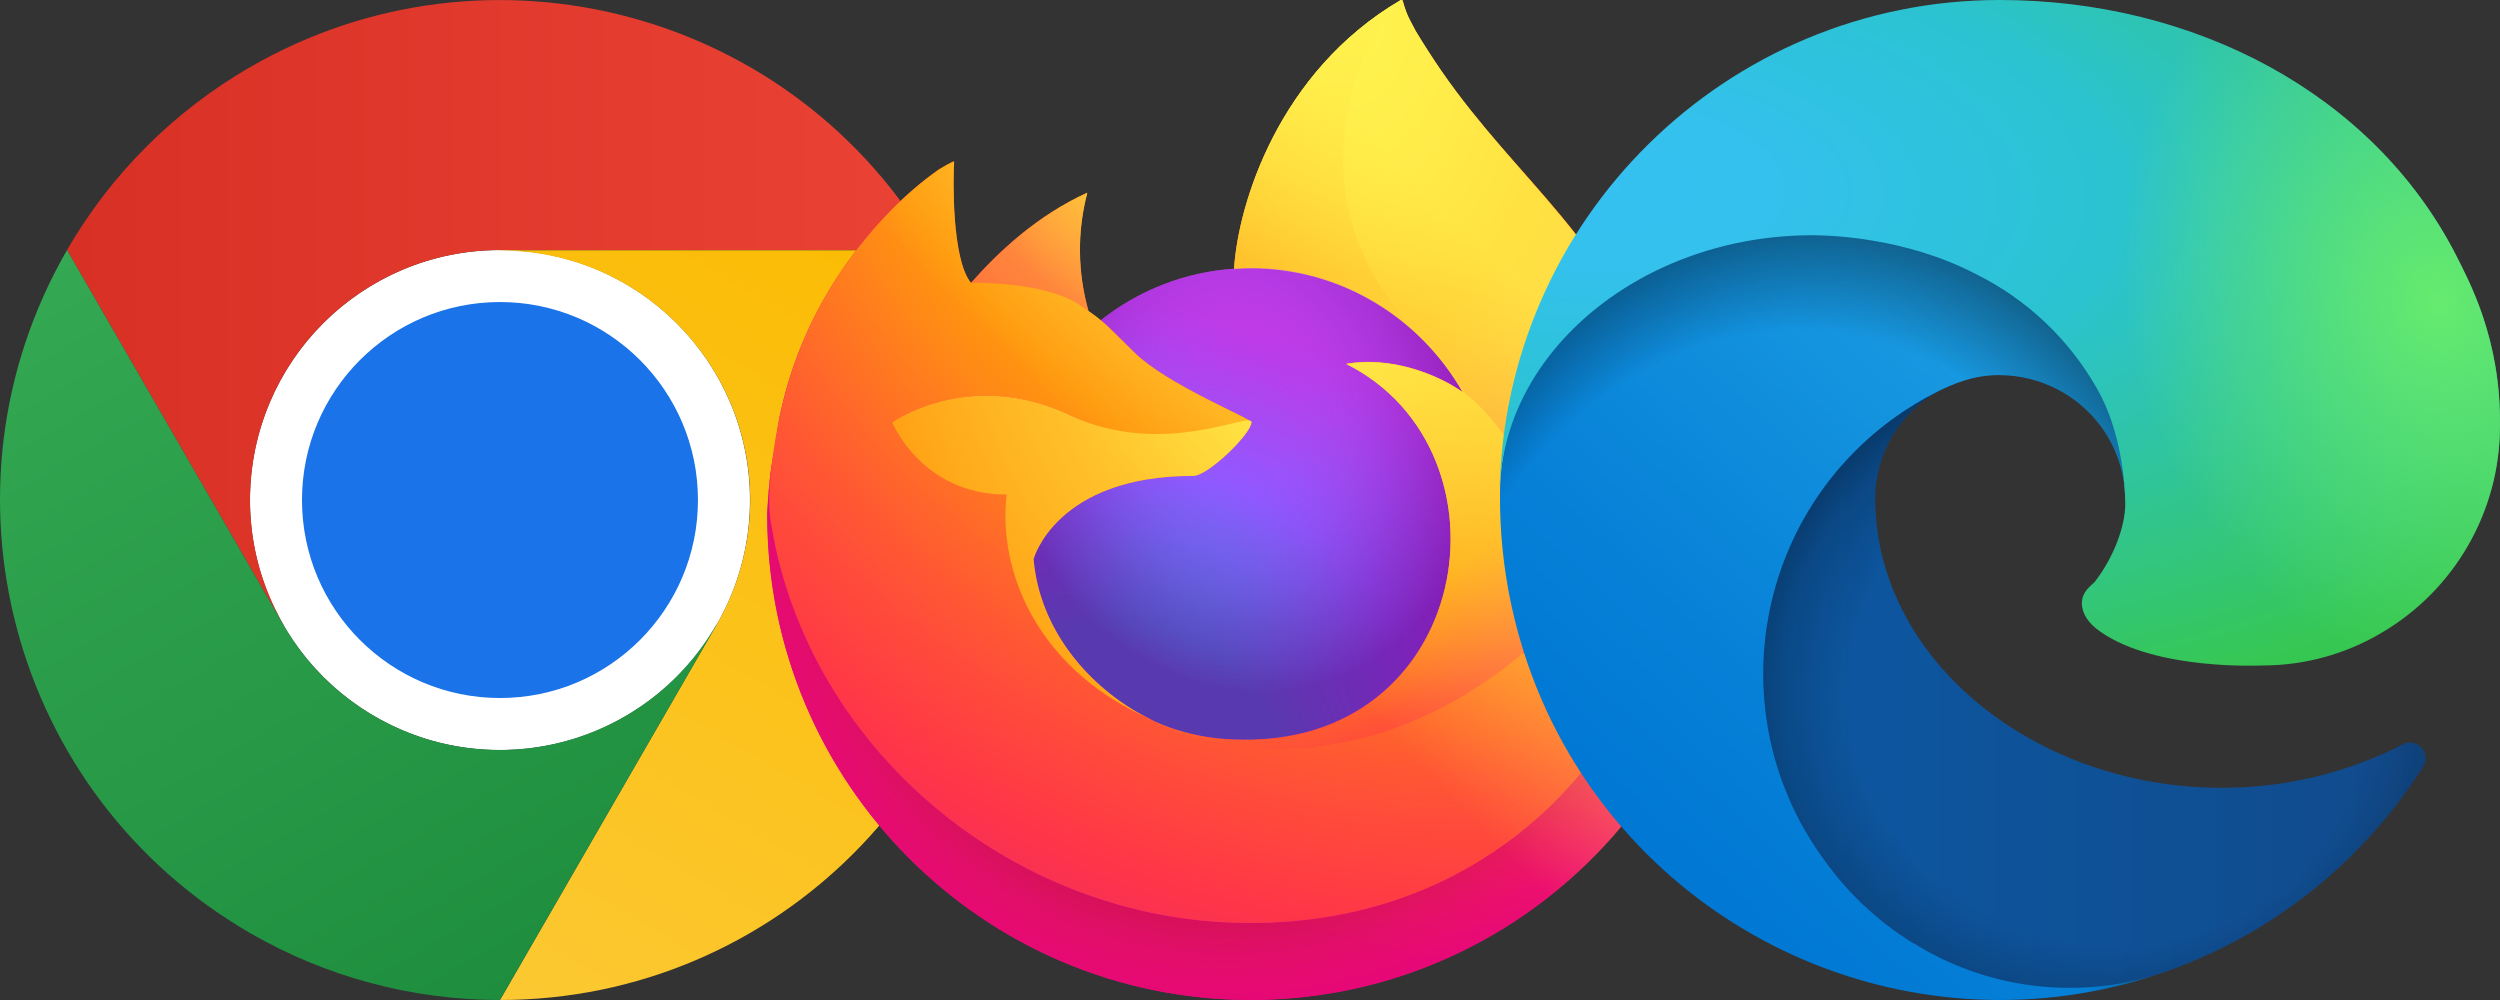 <?xml version="1.0" encoding="UTF-8"?> <svg xmlns="http://www.w3.org/2000/svg" xmlns:xlink="http://www.w3.org/1999/xlink" width="1000" height="400" version="1.1" viewBox="0 0 1000 400"><rect x="0" y="0" width="1000" height="400" fill="#333333" stroke="none"/><defs><linearGradient id="Nepojmenovaný_přechod_24" data-name="Nepojmenovaný přechod 24" x1="26.802" y1="564.904" x2="373.076" y2="564.904" gradientTransform="translate(0 -439.89)" gradientUnits="userSpaceOnUse"><stop offset="0" stop-color="#d93025"></stop><stop offset="1" stop-color="#ea4335"></stop></linearGradient><linearGradient id="Nepojmenovaný_přechod_2" data-name="Nepojmenovaný přechod 2" x1="172.698" y1="837.191" x2="345.821" y2="537.334" gradientTransform="translate(0 -439.89)" gradientUnits="userSpaceOnUse"><stop offset="0" stop-color="#fcc934"></stop><stop offset="1" stop-color="#fbbc04"></stop></linearGradient><linearGradient id="Nepojmenovaný_přechod_3" data-name="Nepojmenovaný přechod 3" x1="221.641" y1="827.385" x2="48.45" y2="527.41" gradientTransform="translate(0 -439.89)" gradientUnits="userSpaceOnUse"><stop offset="0" stop-color="#1e8e3e"></stop><stop offset="1" stop-color="#34a853"></stop></linearGradient><linearGradient id="Nepojmenovaný_přechod_23" data-name="Nepojmenovaný přechod 23" x1="-66.007" y1="231.182" x2="-78.871" y2="243.566" gradientTransform="translate(2304 -5717.246) scale(25)" gradientUnits="userSpaceOnUse"><stop offset=".05" stop-color="#fff44f"></stop><stop offset=".11" stop-color="#ffe847"></stop><stop offset=".22" stop-color="#ffc830"></stop><stop offset=".37" stop-color="#ff980e"></stop><stop offset=".4" stop-color="#ff8b16"></stop><stop offset=".46" stop-color="#ff672a"></stop><stop offset=".53" stop-color="#ff3647"></stop><stop offset=".7" stop-color="#e31587"></stop></linearGradient><radialGradient id="Nepojmenovaný_přechod_16" data-name="Nepojmenovaný přechod 16" cx="-95.886" cy="220.107" fx="-95.886" fy="220.107" r=".552" gradientTransform="translate(70694.529 -161122.247) scale(730.615 732.22)" gradientUnits="userSpaceOnUse"><stop offset=".13" stop-color="#ffbd4f"></stop><stop offset=".19" stop-color="#ffac31"></stop><stop offset=".25" stop-color="#ff9d17"></stop><stop offset=".28" stop-color="#ff980e"></stop><stop offset=".4" stop-color="#ff563b"></stop><stop offset=".47" stop-color="#ff3750"></stop><stop offset=".71" stop-color="#f5156c"></stop><stop offset=".78" stop-color="#eb0878"></stop><stop offset=".86" stop-color="#e50080"></stop></radialGradient><radialGradient id="Nepojmenovaný_přechod_15" data-name="Nepojmenovaný přechod 15" cx="-95.722" cy="219.924" fx="-95.722" fy="219.924" r=".552" gradientTransform="translate(70427.562 -160822.903) scale(730.615 732.22)" gradientUnits="userSpaceOnUse"><stop offset=".3" stop-color="#960e18"></stop><stop offset=".35" stop-color="#b11927" stop-opacity=".74"></stop><stop offset=".43" stop-color="#db293d" stop-opacity=".34"></stop><stop offset=".5" stop-color="#f5334b" stop-opacity=".09"></stop><stop offset=".53" stop-color="#ff3750" stop-opacity="0"></stop></radialGradient><radialGradient id="Nepojmenovaný_přechod_14" data-name="Nepojmenovaný přechod 14" cx="-95.691" cy="220.33" fx="-95.691" fy="220.33" r=".552" gradientTransform="translate(51189.399 -116923.484) scale(529.3 530.46)" gradientUnits="userSpaceOnUse"><stop offset=".13" stop-color="#fff44f"></stop><stop offset=".25" stop-color="#ffdc3e"></stop><stop offset=".51" stop-color="#ff9d12"></stop><stop offset=".53" stop-color="#ff980e"></stop></radialGradient><radialGradient id="Nepojmenovaný_přechod_5" data-name="Nepojmenovaný přechod 5" cx="-95.313" cy="219.715" fx="-95.313" fy="219.715" r=".552" gradientTransform="translate(33603.717 -76285.767) scale(347.875 348.638)" gradientUnits="userSpaceOnUse"><stop offset=".35" stop-color="#3a8ee6"></stop><stop offset=".47" stop-color="#5c79f0"></stop><stop offset=".67" stop-color="#9059ff"></stop><stop offset="1" stop-color="#c139e6"></stop></radialGradient><radialGradient id="Nepojmenovaný_přechod_6" data-name="Nepojmenovaný přechod 6" cx="-95.04" cy="220.395" fx="-95.04" fy="220.395" r=".552" gradientTransform="translate(5992.236 -50466.701) rotate(-13.926) scale(184.329 216.963)" gradientUnits="userSpaceOnUse"><stop offset=".21" stop-color="#9059ff" stop-opacity="0"></stop><stop offset=".28" stop-color="#8c4ff3" stop-opacity=".06"></stop><stop offset=".75" stop-color="#7716a8" stop-opacity=".45"></stop><stop offset=".97" stop-color="#6e008b" stop-opacity=".6"></stop></radialGradient><radialGradient id="Nepojmenovaný_přechod_7" data-name="Nepojmenovaný přechod 7" cx="-95.173" cy="220.577" fx="-95.173" fy="220.577" r=".552" gradientTransform="translate(24305.195 -55297.264) scale(250.27 250.82)" gradientUnits="userSpaceOnUse"><stop offset="0" stop-color="#ffe226"></stop><stop offset=".12" stop-color="#ffdb27"></stop><stop offset=".3" stop-color="#ffc82a"></stop><stop offset=".5" stop-color="#ffa930"></stop><stop offset=".73" stop-color="#ff7e37"></stop><stop offset=".79" stop-color="#ff7139"></stop></radialGradient><radialGradient id="Nepojmenovaný_přechod_8" data-name="Nepojmenovaný přechod 8" cx="-95.889" cy="220.118" fx="-95.889" fy="220.118" r=".552" gradientTransform="translate(102982.169 -235610.985) scale(1067.772 1070.115)" gradientUnits="userSpaceOnUse"><stop offset=".11" stop-color="#fff44f"></stop><stop offset=".46" stop-color="#ff980e"></stop><stop offset=".62" stop-color="#ff5634"></stop><stop offset=".72" stop-color="#ff3647"></stop><stop offset=".9" stop-color="#e31587"></stop></radialGradient><radialGradient id="Nepojmenovaný_přechod_9" data-name="Nepojmenovaný přechod 9" cx="-95.735" cy="219.606" fx="-95.735" fy="219.606" r=".552" gradientTransform="translate(119757.136 63039.205) rotate(84.245) scale(779.99 511.357)" gradientUnits="userSpaceOnUse"><stop offset="0" stop-color="#fff44f"></stop><stop offset=".06" stop-color="#ffe847"></stop><stop offset=".17" stop-color="#ffc830"></stop><stop offset=".3" stop-color="#ff980e"></stop><stop offset=".36" stop-color="#ff8b16"></stop><stop offset=".45" stop-color="#ff672a"></stop><stop offset=".57" stop-color="#ff3647"></stop><stop offset=".74" stop-color="#e31587"></stop></radialGradient><radialGradient id="Nepojmenovaný_přechod_10" data-name="Nepojmenovaný přechod 10" cx="-95.685" cy="220.086" fx="-95.685" fy="220.086" r=".552" gradientTransform="translate(64267.951 -146954.513) scale(666.61 668.075)" gradientUnits="userSpaceOnUse"><stop offset=".14" stop-color="#fff44f"></stop><stop offset=".48" stop-color="#ff980e"></stop><stop offset=".59" stop-color="#ff5634"></stop><stop offset=".66" stop-color="#ff3647"></stop><stop offset=".9" stop-color="#e31587"></stop></radialGradient><radialGradient id="Nepojmenovaný_přechod_11" data-name="Nepojmenovaný přechod 11" cx="-95.821" cy="220.045" fx="-95.821" fy="220.045" r=".552" gradientTransform="translate(70491.921 -160798.149) scale(729.61 731.21)" gradientUnits="userSpaceOnUse"><stop offset=".09" stop-color="#fff44f"></stop><stop offset=".23" stop-color="#ffe141"></stop><stop offset=".51" stop-color="#ffaf1e"></stop><stop offset=".63" stop-color="#ff980e"></stop></radialGradient><linearGradient id="Nepojmenovaný_přechod_12" data-name="Nepojmenovaný přechod 12" x1="-66.158" y1="231.12" x2="-77.104" y2="242.042" gradientTransform="translate(2304 -5717.246) scale(25)" gradientUnits="userSpaceOnUse"><stop offset=".17" stop-color="#fff44f" stop-opacity=".8"></stop><stop offset=".27" stop-color="#fff44f" stop-opacity=".63"></stop><stop offset=".49" stop-color="#fff44f" stop-opacity=".22"></stop><stop offset=".6" stop-color="#fff44f" stop-opacity="0"></stop></linearGradient><linearGradient id="Nepojmenovaný_přechod_28" data-name="Nepojmenovaný přechod 28" x1="696.2" y1="857.47" x2="974.852" y2="857.47" gradientTransform="translate(-4.6 -580.89)" gradientUnits="userSpaceOnUse"><stop offset="0" stop-color="#0c59a4"></stop><stop offset="1" stop-color="#114a8b"></stop></linearGradient><radialGradient id="Nepojmenovaný_přechod_40" data-name="Nepojmenovaný přechod 40" cx="850.159" cy="890.322" fx="850.159" fy="890.322" r="149.114" gradientTransform="translate(-4.6 -567.045) scale(1 .95)" gradientUnits="userSpaceOnUse"><stop offset=".7" stop-color="#000" stop-opacity="0"></stop><stop offset=".9" stop-color="#000" stop-opacity=".5"></stop><stop offset="1" stop-color="#000"></stop></radialGradient><linearGradient id="Nepojmenovaný_přechod_39" data-name="Nepojmenovaný přechod 39" x1="843.201" y1="736.638" x2="669.235" y2="926.235" gradientTransform="translate(-4.6 -580.89)" gradientUnits="userSpaceOnUse"><stop offset="0" stop-color="#1b9de2"></stop><stop offset=".2" stop-color="#1595df"></stop><stop offset=".7" stop-color="#0680d7"></stop><stop offset="1" stop-color="#0078d4"></stop></linearGradient><radialGradient id="Nepojmenovaný_přechod_38" data-name="Nepojmenovaný přechod 38" cx="-657.076" cy="1519.816" fx="-657.076" fy="1519.816" r="223.827" gradientTransform="translate(-407.162 -521.937) rotate(-81.384) scale(1.001 .809) skewX(.069)" gradientUnits="userSpaceOnUse"><stop offset=".8" stop-color="#000" stop-opacity="0"></stop><stop offset=".9" stop-color="#000" stop-opacity=".5"></stop><stop offset="1" stop-color="#000"></stop></radialGradient><radialGradient id="Nepojmenovaný_přechod_37" data-name="Nepojmenovaný přechod 37" cx="236.989" cy="-287.456" fx="236.989" fy="-287.456" r="316.359" gradientTransform="translate(37.515 -186.029) rotate(92.291) scale(1.001 2.131) skewX(.297)" gradientUnits="userSpaceOnUse"><stop offset="0" stop-color="#35c1f1"></stop><stop offset=".1" stop-color="#34c1ed"></stop><stop offset=".2" stop-color="#2fc2df"></stop><stop offset=".3" stop-color="#2bc3d2"></stop><stop offset=".7" stop-color="#36c752"></stop></radialGradient><radialGradient id="Nepojmenovaný_přechod_25" data-name="Nepojmenovaný přechod 25" cx="768.544" cy="-838.239" fx="768.544" fy="-838.239" r="152.084" gradientTransform="translate(106.054 -424.185) rotate(73.74) scale(1 .813) skewX(.138)" gradientUnits="userSpaceOnUse"><stop offset="0" stop-color="#66eb6e"></stop><stop offset="1" stop-color="#66eb6e" stop-opacity="0"></stop></radialGradient></defs><g><g id="Vrstva_1"><g><g><circle cx="199.989" cy="200.011" r="99.992" fill="#fff"></circle><path d="M26.802,300.003c55.196,95.593,177.487,128.39,273.179,73.194,95.693-55.196,128.39-177.487,73.194-273.179C317.98,4.326,195.689-28.372,99.997,26.824h0C4.404,82.02-28.394,204.311,26.802,300.003ZM286.583,150.015c27.598,47.796,11.199,108.992-36.597,136.59-47.796,27.598-108.992,11.199-136.59-36.597-27.598-47.796-11.199-108.992,36.597-136.59h0c47.796-27.598,108.992-11.199,136.59,36.597Z" fill="none"></path><path d="M199.989,100.018h173.087C317.98,4.426,195.689-28.372,100.097,26.824c-30.498,17.599-55.696,42.797-73.294,73.194l86.593,149.989h.1c-27.698-47.696-11.399-108.792,36.297-136.49,15.199-8.899,32.598-13.499,50.196-13.499Z" fill="url(#Nepojmenovaný_přechod_24)"></path><circle cx="199.989" cy="200.011" r="79.194" fill="#1a73e8"></circle><path d="M286.583,250.007l-86.593,149.989c110.392,0,199.885-89.493,199.885-199.885,0-35.097-9.199-69.595-26.798-99.992h-173.087v.1c55.196-.1,99.892,44.497,100.092,99.692,0,17.499-4.7,34.897-13.499,50.096Z" fill="url(#Nepojmenovaný_přechod_2)"></path><path d="M113.396,250.007L26.802,100.018C-28.394,195.711,4.404,317.902,99.997,373.198c30.398,17.599,64.895,26.798,99.992,26.798l86.593-149.989-.1-.1c-27.498,47.796-88.493,64.295-136.29,36.797-15.299-8.699-27.998-21.398-36.797-36.697Z" fill="url(#Nepojmenovaný_přechod_3)"></path></g><g><path d="M679.075,134.166c-8.398-20.295-25.394-42.089-38.79-48.988,10.897,21.395,17.196,42.789,19.595,58.785v.3c-21.895-54.586-58.885-76.681-89.178-124.569-1.5-2.399-3.099-4.799-4.599-7.398-.8-1.5-1.5-2.799-2.099-3.999-1.3-2.399-2.199-4.999-2.899-7.598,0-.1,0-.2-.1-.3-.1-.3-.2-.4-.3-.4h-.4s-.1,0-.1.1l-.1.1.1-.1c-48.588,28.493-64.984,81.28-66.583,107.573-19.395,1.3-37.99,8.498-53.287,20.595-1.6-1.4-3.299-2.599-4.999-3.799-4.399-15.496-4.599-31.792-.5-47.388-19.895,9.098-35.291,23.394-46.488,36.091h-.1c-7.698-9.698-7.098-41.79-6.698-48.488-.1-.4-5.699,2.899-6.398,3.399-6.798,4.799-13.097,10.297-18.895,16.196-6.598,6.698-12.597,13.996-18.095,21.695-12.397,17.696-21.295,37.591-25.894,58.685-.1.4-.2.9-.3,1.3-.4,1.7-1.7,10.197-1.9,12.097v.4c-1.7,8.798-2.799,17.796-3.199,26.693v1c0,106.973,86.578,193.752,193.352,193.752,95.576,0,174.956-69.583,190.552-160.96.3-2.499.6-4.999.9-7.498,3.799-33.192-.5-68.083-12.597-97.276ZM456.23,285.729c.9.4,1.8.9,2.699,1.3l.1.1c-.9-.4-1.8-.9-2.799-1.4h0ZM659.879,144.264v-.2.2h0Z" fill="url(#Nepojmenovaný_přechod_23)"></path><path d="M679.075,134.166c-8.398-20.295-25.394-42.089-38.79-48.988,10.897,21.395,17.196,42.789,19.595,58.785v.4c18.195,49.588,8.298,99.975-5.998,130.767-22.194,47.688-75.781,96.476-159.76,94.076-90.677-2.599-170.557-70.082-185.454-158.36-2.699-13.897,0-20.995,1.4-32.292-1.7,8.698-2.299,11.197-3.099,26.693v1c0,106.973,86.578,193.752,193.352,193.752,95.576,0,174.956-69.583,190.552-160.96.3-2.499.6-4.999.9-7.498,3.699-33.292-.6-68.183-12.697-97.376Z" fill="url(#Nepojmenovaný_přechod_16)"></path><path d="M679.075,134.166c-8.398-20.295-25.394-42.089-38.79-48.988,10.897,21.395,17.196,42.789,19.595,58.785v.4c18.195,49.588,8.298,99.975-5.998,130.767-22.194,47.688-75.781,96.476-159.76,94.076-90.677-2.599-170.557-70.082-185.454-158.36-2.699-13.897,0-20.995,1.4-32.292-1.7,8.698-2.299,11.197-3.099,26.693v1c0,106.973,86.578,193.752,193.352,193.752,95.576,0,174.956-69.583,190.552-160.96.3-2.499.6-4.999.9-7.498,3.699-33.292-.6-68.183-12.697-97.376Z" fill="url(#Nepojmenovaný_přechod_15)"></path><path d="M585.098,156.861c.4.3.8.6,1.2.9-4.899-8.598-10.897-16.496-17.995-23.494-59.985-60.185-15.696-130.567-8.198-134.066l.1-.1c-48.588,28.493-64.984,81.28-66.583,107.573,2.299-.2,4.499-.3,6.798-.3,36.191-.1,67.783,19.895,84.679,49.488Z" fill="url(#Nepojmenovaný_přechod_14)"></path><path d="M500.519,168.958c-.3,4.799-17.296,21.395-23.294,21.395-54.986,0-63.884,33.292-63.884,33.292,2.399,28.093,21.895,51.187,45.489,63.384,1.1.6,2.199,1.1,3.199,1.6,1.9.8,3.799,1.6,5.699,2.299,8.098,2.899,16.596,4.499,25.194,4.799,96.376,4.499,115.071-115.471,45.489-150.262,17.796-3.099,36.291,4.099,46.588,11.297-16.896-29.593-48.488-49.588-84.679-49.588-2.299,0-4.499.2-6.798.3-19.395,1.3-37.891,8.498-53.187,20.595,2.999,2.499,6.298,5.799,13.297,12.797,13.197,13.097,46.788,26.493,46.888,28.093Z" fill="url(#Nepojmenovaný_přechod_5)"></path><path d="M500.519,168.958c-.3,4.799-17.296,21.395-23.294,21.395-54.986,0-63.884,33.292-63.884,33.292,2.399,28.093,21.895,51.187,45.489,63.384,1.1.6,2.199,1.1,3.199,1.6,1.9.8,3.799,1.6,5.699,2.299,8.098,2.899,16.596,4.499,25.194,4.799,96.376,4.499,115.071-115.471,45.489-150.262,17.796-3.099,36.291,4.099,46.588,11.297-16.896-29.593-48.488-49.588-84.679-49.588-2.299,0-4.499.2-6.798.3-19.395,1.3-37.891,8.498-53.187,20.595,2.999,2.499,6.298,5.799,13.297,12.797,13.197,13.097,46.788,26.493,46.888,28.093Z" fill="url(#Nepojmenovaný_přechod_6)"></path><path d="M431.436,121.77c1.6,1,2.899,1.9,3.999,2.699-4.399-15.496-4.599-31.792-.5-47.388-19.895,9.098-35.291,23.394-46.488,36.091.8-.1,28.893-.6,42.989,8.598Z" fill="url(#Nepojmenovaný_přechod_7)"></path><path d="M308.667,210.747c14.896,88.278,94.776,155.761,185.554,158.36,83.979,2.399,137.566-46.488,159.76-94.076,14.296-30.792,24.294-81.18,5.998-130.767v-.4.3c6.898,44.889-15.896,88.378-51.487,117.771,0,.1-.1.2-.1.2-69.383,56.586-135.766,34.191-149.163,24.994-.9-.5-1.9-.9-2.799-1.4-40.49-19.395-57.186-56.286-53.587-87.978-34.291.1-45.889-28.793-45.889-28.793,0,0,30.692-21.895,71.082-2.899,37.391,17.696,72.582,2.899,72.582,2.899-.1-1.6-33.692-14.996-46.788-27.893-6.998-6.898-10.297-10.297-13.297-12.797-1.6-1.4-3.299-2.599-4.999-3.799-1.2-.8-2.399-1.6-3.999-2.699-14.096-9.198-42.189-8.698-43.089-8.698h-.1c-7.698-9.698-7.098-41.79-6.698-48.488-.1-.4-5.699,2.899-6.398,3.399-6.798,4.799-13.097,10.297-18.895,16.196-6.598,6.698-12.597,13.996-18.095,21.695-12.397,17.696-21.295,37.591-25.894,58.685-.2.5-7.098,30.592-3.699,46.188Z" fill="url(#Nepojmenovaný_přechod_8)"></path><path d="M568.402,134.266c7.098,6.898,13.097,14.796,17.995,23.494,1,.8,1.999,1.6,2.899,2.399,43.789,40.39,20.895,97.676,19.195,101.775,35.591-29.393,58.385-72.882,51.487-117.771-21.895-54.686-58.885-76.681-89.178-124.569-1.5-2.399-3.099-4.799-4.599-7.398-.8-1.5-1.5-2.799-2.099-3.999-1.3-2.399-2.199-4.999-2.899-7.598,0-.1,0-.2-.1-.3-.2-.2-.3-.3-.4-.3h-.4s-.1,0-.1.1l-.1.1c-7.498,3.499-51.787,73.882,8.298,134.066Z" fill="url(#Nepojmenovaný_přechod_9)"></path><path d="M589.197,160.16c-.9-.9-1.9-1.7-2.899-2.399-.4-.3-.8-.6-1.2-.9-10.297-7.298-28.793-14.396-46.588-11.297,69.483,34.791,50.887,154.861-45.489,150.262-8.598-.3-17.096-1.999-25.194-4.799-1.9-.7-3.799-1.5-5.699-2.299-1.1-.5-2.199-1-3.199-1.6l.1.1c13.397,9.198,79.78,31.692,149.163-24.994,0,0,0-.1.1-.3,1.8-4.099,24.694-61.285-19.095-101.775Z" fill="url(#Nepojmenovaný_přechod_10)"></path><path d="M413.441,223.644s8.898-33.292,63.884-33.292c5.899,0,22.894-16.596,23.294-21.395.3-4.799-35.191,14.796-72.582-2.899-40.49-19.095-71.182,2.899-71.182,2.899,0,0,11.697,28.893,45.789,28.893-3.599,31.692,13.097,68.583,53.587,87.978.9.4,1.8.9,2.699,1.3-23.594-12.197-43.089-35.391-45.489-63.484Z" fill="url(#Nepojmenovaný_přechod_11)"></path><path d="M679.075,134.166c-8.398-20.295-25.394-42.089-38.79-48.988,10.897,21.395,17.196,42.789,19.595,58.785v.3c-21.895-54.586-58.885-76.681-89.178-124.569-1.5-2.399-3.099-4.799-4.599-7.398-.8-1.5-1.5-2.799-2.099-3.999-1.3-2.399-2.199-4.999-2.899-7.598,0-.1,0-.2-.1-.3-.1-.3-.2-.4-.3-.4h-.4s-.1,0-.1.1l-.1.1.1-.1c-48.588,28.493-64.984,81.28-66.583,107.573,2.299-.2,4.499-.3,6.798-.3,36.191,0,67.783,19.995,84.679,49.588-10.297-7.298-28.793-14.396-46.588-11.297,69.483,34.791,50.887,154.861-45.489,150.262-8.598-.3-17.096-1.999-25.194-4.799-1.9-.7-3.799-1.5-5.699-2.299-1.1-.5-2.199-1-3.199-1.6l.1.1c-.9-.5-1.9-.9-2.799-1.4.9.4,1.8.9,2.699,1.3-23.694-12.197-43.189-35.391-45.589-63.484,0,0,8.898-33.292,63.884-33.292,5.899,0,22.894-16.596,23.294-21.395-.1-1.6-33.692-14.996-46.788-27.893-6.998-6.898-10.297-10.297-13.297-12.797-1.6-1.4-3.299-2.599-4.999-3.799-4.399-15.496-4.599-31.792-.5-47.388-19.895,9.098-35.291,23.394-46.488,36.091h-.1c-7.698-9.698-7.098-41.79-6.698-48.488-.1-.4-5.699,2.899-6.398,3.399-6.798,4.799-13.097,10.297-18.895,16.196-6.598,6.698-12.597,13.996-18.095,21.695-12.397,17.696-21.295,37.591-25.894,58.685-.1.4-.2.9-.3,1.3-.4,1.7-1.999,10.397-2.199,12.197,0,.1,0-.1,0,0-1.5,8.898-2.499,17.995-2.899,26.993v1c0,106.973,86.578,193.752,193.352,193.752,95.576,0,174.956-69.583,190.552-160.96.3-2.499.6-4.999.9-7.498,3.699-33.292-.6-68.183-12.697-97.376ZM659.879,144.064v.2-.2Z" fill="url(#Nepojmenovaný_přechod_12)"></path></g><g><path d="M961.068,297.759c-5.366,2.788-10.899,5.242-16.568,7.346-17.951,6.681-36.959,10.07-56.113,10.003-73.932,0-138.329-50.799-138.329-116.134.196-17.814,9.999-34.132,25.634-42.671-66.898,2.813-84.092,72.525-84.092,113.32,0,115.665,106.443,127.232,129.42,127.232,12.348,0,30.948-3.595,42.202-7.19l2.032-.625c43.068-14.884,79.783-43.991,104.099-82.529,1.784-2.956.834-6.799-2.122-8.583-1.881-1.136-4.221-1.2-6.162-.17h0Z" fill="url(#Nepojmenovaný_přechod_28)"></path><path d="M961.068,297.759c-5.366,2.788-10.899,5.242-16.568,7.346-17.951,6.681-36.959,10.07-56.113,10.003-73.932,0-138.329-50.799-138.329-116.134.196-17.814,9.999-34.132,25.634-42.671-66.898,2.813-84.092,72.525-84.092,113.32,0,115.665,106.443,127.232,129.42,127.232,12.348,0,30.948-3.595,42.202-7.19l2.032-.625c43.068-14.884,79.783-43.991,104.099-82.529,1.784-2.956.834-6.799-2.122-8.583-1.881-1.136-4.221-1.2-6.162-.17h0Z" fill="url(#Nepojmenovaný_přechod_40)" opacity=".35"></path><path d="M765.063,377.162c-13.913-8.641-25.973-19.957-35.481-33.293-41.097-56.25-28.812-135.166,27.439-176.262,5.885-4.3,12.133-8.082,18.671-11.303,5.002-2.345,13.286-6.408,24.383-6.252,15.83.122,30.692,7.64,40.17,20.32,6.289,8.457,9.736,18.69,9.847,29.229,0-.313,38.294-124.418-125.043-124.418-68.617,0-125.043,65.022-125.043,122.23-.273,30.219,6.188,60.12,18.913,87.53,43.136,91.853,148.206,136.864,244.46,104.724-32.972,10.413-68.851,5.843-98.159-12.504h-.156Z" fill="url(#Nepojmenovaný_přechod_39)"></path><path d="M765.063,377.162c-13.913-8.641-25.973-19.957-35.481-33.293-41.097-56.25-28.812-135.166,27.439-176.262,5.885-4.3,12.133-8.082,18.671-11.303,5.002-2.345,13.286-6.408,24.383-6.252,15.83.122,30.692,7.64,40.17,20.32,6.289,8.457,9.736,18.69,9.847,29.229,0-.313,38.294-124.418-125.043-124.418-68.617,0-125.043,65.022-125.043,122.23-.273,30.219,6.188,60.12,18.913,87.53,43.136,91.853,148.206,136.864,244.46,104.724-32.972,10.413-68.851,5.843-98.159-12.504h-.156Z" fill="url(#Nepojmenovaný_přechod_38)" opacity=".41"></path><path d="M838.057,232.58c-1.407,1.563-5.314,3.908-5.314,8.753,0,4.064,2.657,8.128,7.503,11.41,22.351,15.63,64.71,13.442,64.866,13.442,16.663-.011,33.018-4.491,47.36-12.973,29.381-17.185,47.461-48.647,47.516-82.685.469-35.012-12.504-58.301-17.662-68.617C949.032,37.2,877.602,0,799.918,0c-109.406-.011-198.531,87.861-200.069,197.256.782-57.051,57.52-103.161,125.043-103.161,5.471,0,36.731.469,65.648,15.63,20.315,10.095,37.138,26.047,48.298,45.797,9.535,16.568,11.254,37.669,11.254,46.11s-4.22,20.788-12.192,31.105l.156-.156Z" fill="url(#Nepojmenovaný_přechod_37)"></path><path d="M838.057,232.58c-1.407,1.563-5.314,3.908-5.314,8.753,0,4.064,2.657,8.128,7.503,11.41,22.351,15.63,64.71,13.442,64.866,13.442,16.663-.011,33.018-4.491,47.36-12.973,29.381-17.185,47.461-48.647,47.516-82.685.469-35.012-12.504-58.301-17.662-68.617C949.032,37.2,877.602,0,799.918,0c-109.406-.011-198.531,87.861-200.069,197.256.782-57.051,57.52-103.161,125.043-103.161,5.471,0,36.731.469,65.648,15.63,20.315,10.095,37.138,26.047,48.298,45.797,9.535,16.568,11.254,37.669,11.254,46.11s-4.22,20.788-12.192,31.105l.156-.156Z" fill="url(#Nepojmenovaný_přechod_25)"></path></g></g></g></g></svg> 